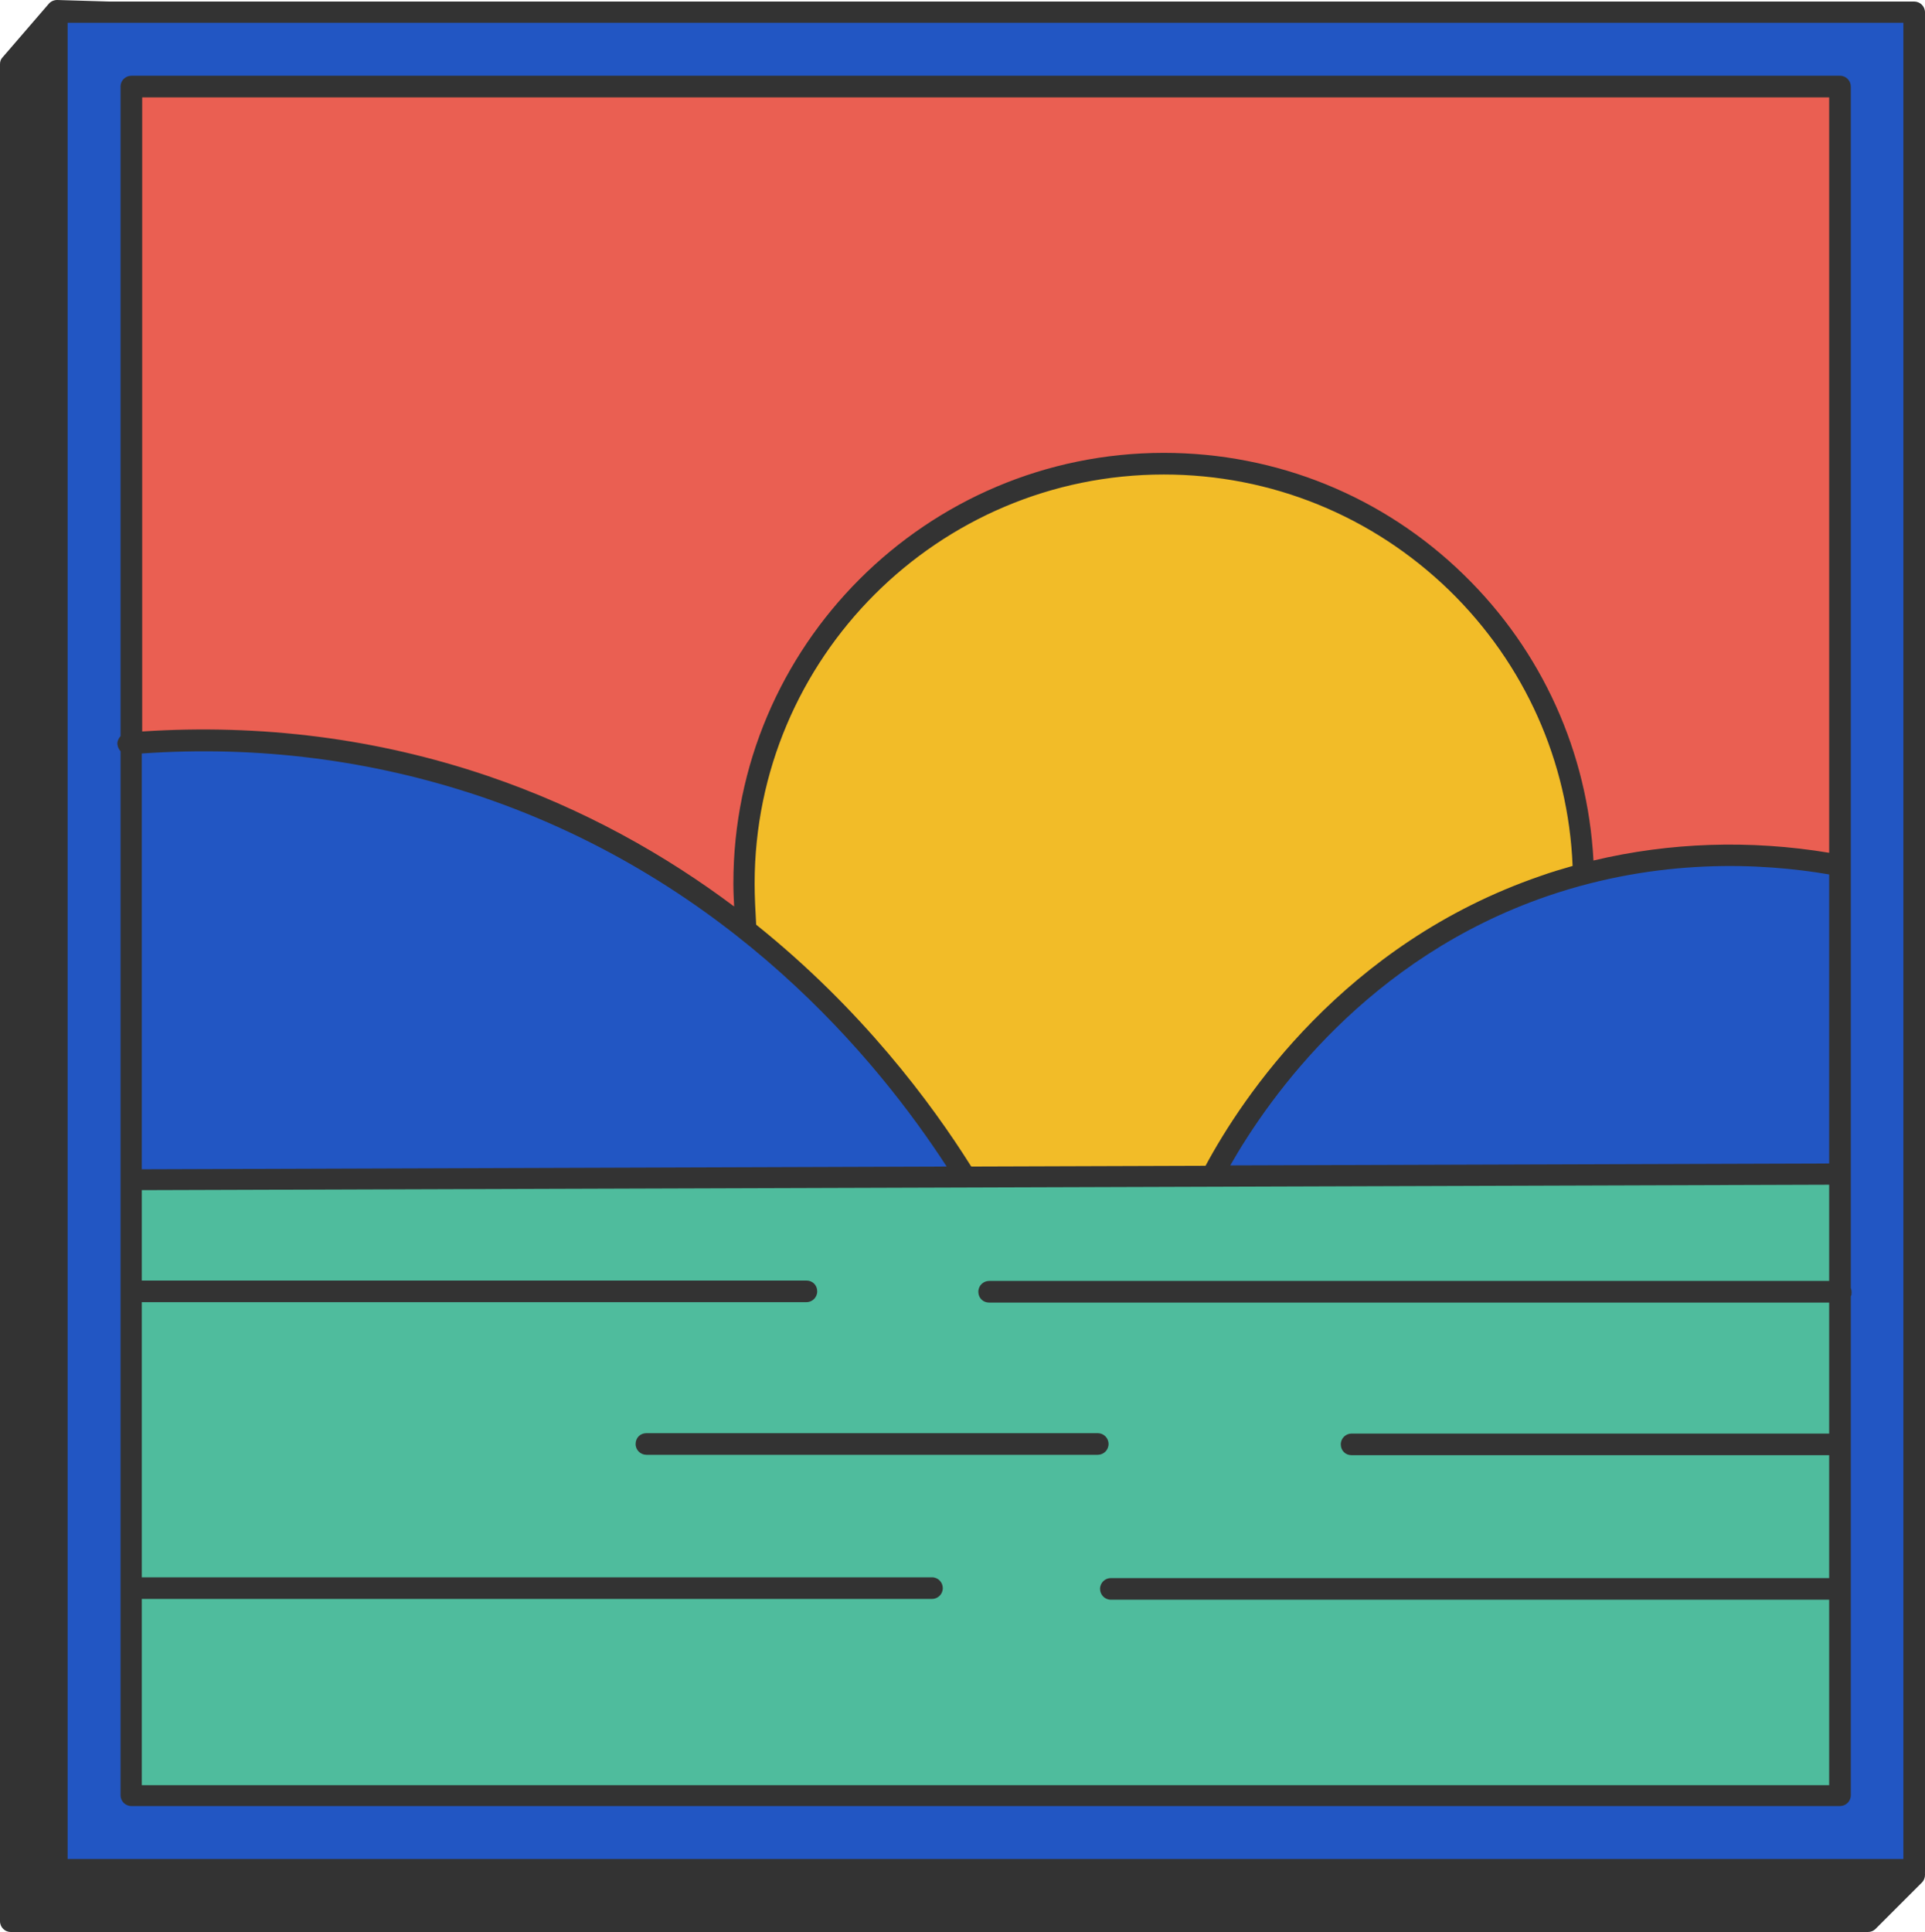 <?xml version="1.0" encoding="UTF-8"?><svg xmlns="http://www.w3.org/2000/svg" xmlns:xlink="http://www.w3.org/1999/xlink" height="500.0" preserveAspectRatio="xMidYMid meet" version="1.0" viewBox="0.0 0.0 498.2 500.0" width="498.2" zoomAndPan="magnify"><defs><clipPath id="a"><path d="M 0 0 L 498.199 0 L 498.199 500 L 0 500 Z M 0 0"/></clipPath><clipPath id="b"><path d="M 11 0 L 498.199 0 L 498.199 487 L 11 487 Z M 11 0"/></clipPath></defs><g><g clip-path="url(#a)" id="change1_1"><path d="M 200 5.5 L 237 6.602 M 237 6.5 L 483.5 13.801 C 485 13.801 486.102 15 486.199 16.5 L 498.199 485.199 C 498.199 486 497.898 486.699 497.398 487.199 L 485.398 499.199 C 484.898 499.699 484.199 500 483.398 500 L 2.801 500 C 1.301 500 0 498.801 0 497.199 L 0 16.602 C 0 15.898 0.199 15.301 0.699 14.801 L 12.602 1 C 13.102 0.398 13.898 0 14.801 0 L 200 5.5" fill="#333"/></g><g id="change2_1"><path d="M 218.5 3.699 L 255.102 3.699 M 255.102 3.699 L 496.5 3.699 L 496.5 484.301 L 15.699 484.301 L 15.699 3.699 L 218.5 3.699" fill="#2256c3"/></g><g id="change3_1"><path d="M 256.102 22.199 L 279 22.199 M 279 22.199 L 476.398 22.199 L 476.398 464.398 L 34.199 464.398 L 34.199 22.199 L 256.102 22.199" fill="#ea5f52"/></g><g id="change4_1"><path d="M 206.102 176 C 210.699 167.602 216.398 160 223 153.102 M 223 153.199 C 242.801 132.699 270.5 120 301.199 120 C 361.199 120 409.898 168.699 409.898 228.699 C 409.898 288.699 361.301 337.398 301.199 337.398 C 241.102 337.398 192.5 288.801 192.5 228.699 C 192.5 209.602 197.398 191.602 206.102 176" fill="#f2bc28"/></g><g id="change2_2"><path d="M 34.102 303.898 L 251.102 303.898 C 238.898 284.5 200.5 229 127.301 204.199 C 90 191.602 56.801 191.398 35.199 193.199 Z M 314 303.898 C 320.102 292.398 345.602 247.199 400.602 228.398 C 432.801 217.398 461.199 220.199 476.102 222.898 L 475.199 303.898 L 314 303.898" fill="#2256c3"/></g><g id="change5_1"><path d="M 200 304.602 L 237 304.602 M 237 304.602 L 476.102 304.602 L 476.102 464.102 L 34.102 464.102 L 34.102 304.602 L 200 304.602" fill="#4fbc9d"/></g><g clip-path="url(#b)" id="change1_2"><path d="M 284.102 376.5 L 167.301 376.5 C 165.801 376.5 164.5 375.301 164.5 373.699 C 164.5 372.102 165.699 370.898 167.301 370.898 L 284.102 370.898 C 285.602 370.898 286.898 372.102 286.898 373.699 C 286.898 375.301 285.602 376.5 284.102 376.5 Z M 473.398 25.199 L 473.398 220.699 C 452.898 217.301 432.102 218 412.398 222.699 C 410.898 194.699 399.102 168.5 378.898 148.801 C 358 128.398 330.398 117.199 301.199 117.199 C 239.801 117.199 189.801 167.199 189.801 228.602 C 189.801 230.602 189.898 232.602 190 234.602 C 172.398 221.398 151.199 209.301 126.199 200.801 C 97.602 191.102 67.602 187.301 36.801 189.301 L 36.801 25.199 Z M 36.699 461.801 L 36.699 413.801 L 241.199 413.801 C 242.699 413.801 244 412.602 244 411 C 244 409.5 242.801 408.199 241.199 408.199 L 36.699 408.199 L 36.699 337 L 208.699 337 C 210.199 337 211.5 335.801 211.5 334.199 C 211.5 332.602 210.301 331.398 208.699 331.398 L 36.699 331.398 L 36.699 308 L 473.398 306.602 L 473.398 331.5 L 256 331.5 C 254.5 331.5 253.199 332.699 253.199 334.301 C 253.199 335.898 254.398 337.102 256 337.102 L 473.398 337.102 L 473.398 371 L 349.801 371 C 348.301 371 347 372.199 347 373.801 C 347 375.398 348.199 376.602 349.801 376.602 L 473.398 376.602 L 473.398 408.398 L 287.5 408.398 C 286 408.398 284.699 409.602 284.699 411.199 C 284.699 412.699 285.898 414 287.5 414 L 473.398 414 L 473.398 462 L 36.699 462 Z M 245 301.898 L 36.699 302.602 L 36.699 195 C 66.898 192.898 96.301 196.699 124.301 206.102 C 189 228 227.102 274.301 245 301.898 Z M 473.398 301.102 L 318.398 301.602 C 328.602 283.699 353.898 247.898 400.5 231.898 C 429.398 222 455.898 223.301 473.398 226.301 Z M 195.301 228.699 C 195.301 170.301 242.801 122.801 301.199 122.801 C 329 122.801 355.199 133.5 375.102 152.801 C 394.602 171.801 405.898 197.102 407 224.102 C 404.199 224.898 401.5 225.699 398.699 226.699 C 347.801 244.199 321.398 284.199 312 301.699 L 251.398 301.898 C 251.398 301.898 251.398 301.801 251.301 301.801 C 241 285.398 223 261.199 195.699 239.301 C 195.5 235.699 195.301 232.199 195.301 228.699 Z M 31.199 464.602 C 31.199 466.102 32.398 467.398 34 467.398 L 476.199 467.398 C 477.699 467.398 479 466.199 479 464.602 L 479 335.5 C 479.199 335.199 479.199 334.801 479.199 334.398 C 479.199 334 479.102 333.602 479 333.301 L 479 22.398 C 479 20.898 477.801 19.602 476.199 19.602 L 34 19.602 C 32.5 19.602 31.199 20.801 31.199 22.398 L 31.199 190.5 C 30.699 191.102 30.301 191.801 30.398 192.699 C 30.5 193.398 30.801 194 31.199 194.398 Z M 492.602 481.102 L 17.5 481.102 L 17.5 5.898 L 492.602 5.898 Z M 495.398 0.398 L 14.699 0.398 C 13.199 0.398 11.898 1.602 11.898 3.199 L 11.898 483.898 C 11.898 485.398 13.102 486.699 14.699 486.699 L 495.398 486.699 C 496.898 486.699 498.199 485.5 498.199 483.898 L 498.199 3.199 C 498.199 1.602 496.898 0.398 495.398 0.398" fill="#333"/></g></g></svg>
